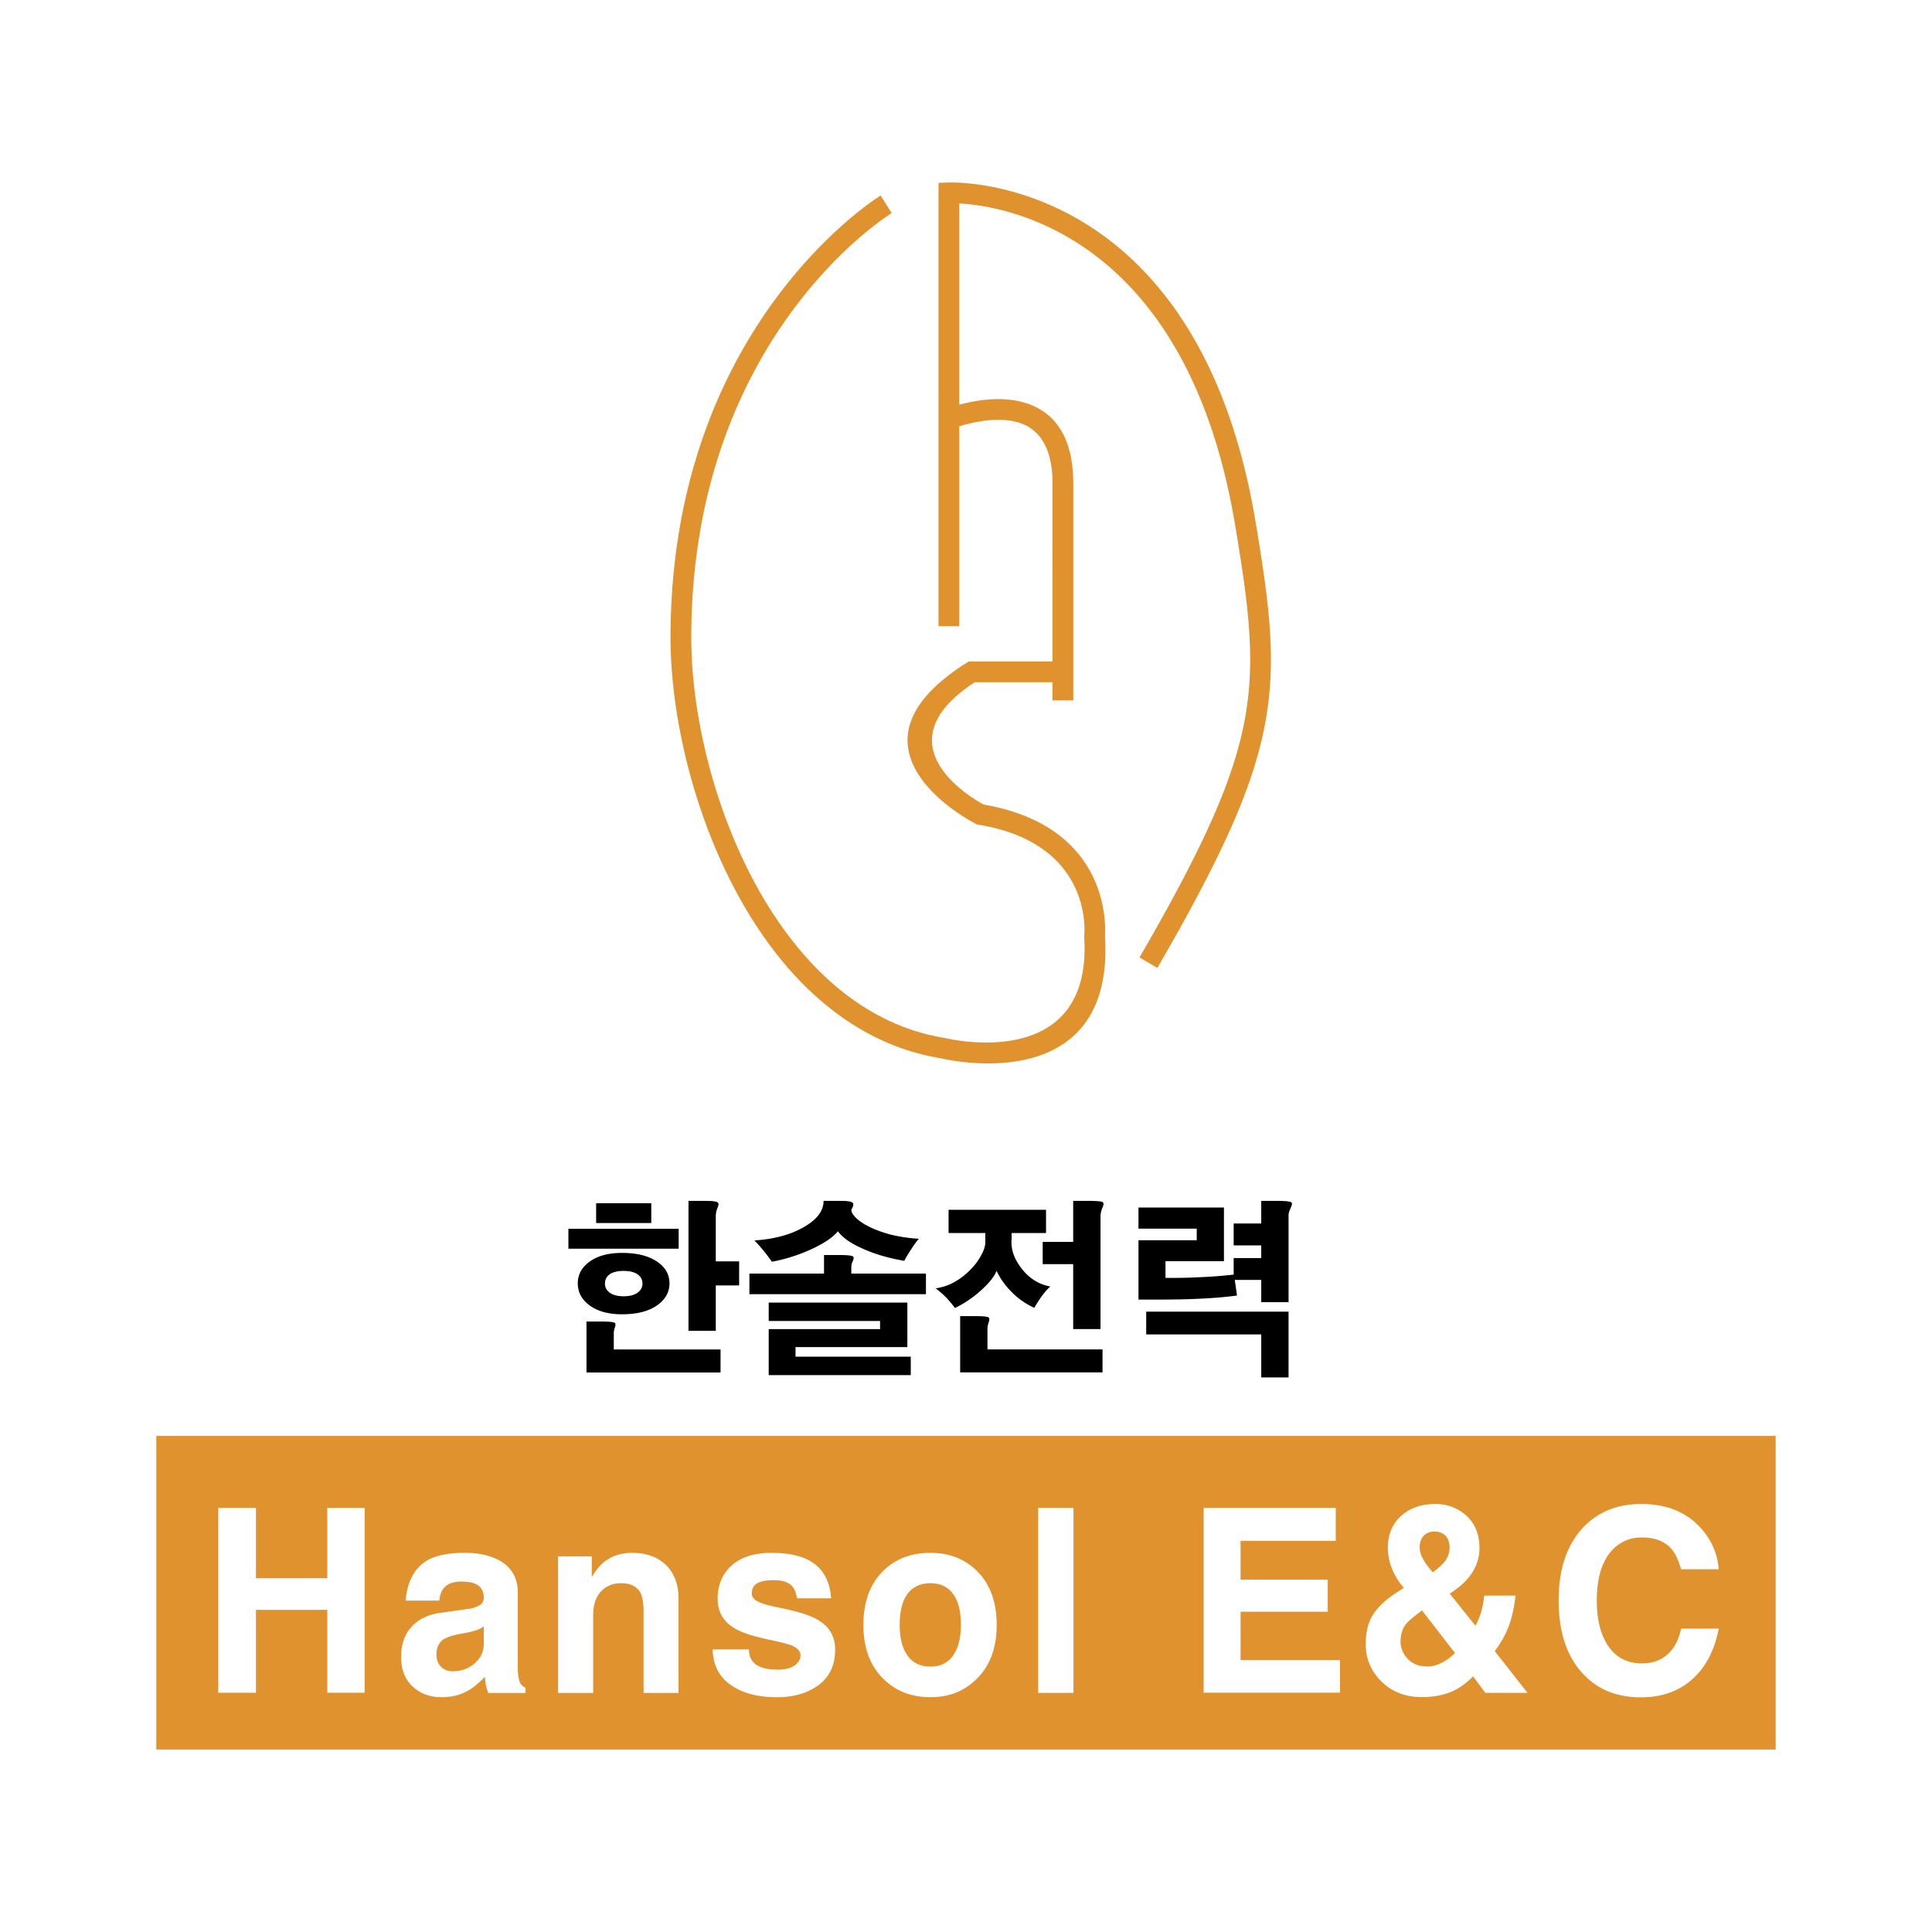 <svg xmlns="http://www.w3.org/2000/svg" width="2500" height="2500" viewBox="0 0 192.756 192.756"><path fill-rule="evenodd" clip-rule="evenodd" fill="#fff" d="M0 0h192.756v192.756H0V0z"/><path d="M105.014 68.068h-7.766c-9.504 6.211-.331 11.541.896 12.206 12.451 2.147 12.184 11.872 12.1 13.09 1.035 16.533-16.331 12.234-16.38 12.223a23.158 23.158 0 0 1-7.125-2.415c-2.195-1.165-4.209-2.667-6.042-4.421-9.271-8.874-13.798-24.266-13.798-35.13 0-31.298 20.906-44.076 20.965-44.113l1.1 1.755c-.058.034-19.995 12.217-19.995 42.357 0 10.43 4.317 25.179 13.159 33.642 1.689 1.617 3.549 3.003 5.58 4.081a21.05 21.05 0 0 0 6.548 2.216l.007.001.077.013c.042.01 14.712 3.639 13.831-10.115l-.002-.045.01-.117c.004-.026.992-9.111-10.541-11.014l-.164-.027-.143-.074c-.041-.021-14.599-7.368-.936-16.021l.255-.162h8.362V48.259c0-4.194-1.783-5.78-3.832-6.218-1.936-.413-4.141.082-5.475.49v19.95h-2.071V18.243l1.003-.032c.071-.002 24.792-1.176 30.632 33.861 1.412 8.423 2.133 14.054.9 20.389-1.225 6.299-4.373 13.187-10.695 24.104l-1.787-1.036c6.199-10.704 9.277-17.412 10.453-23.456 1.168-6.007.463-11.469-.908-19.662-4.852-29.107-23.045-31.875-27.528-32.112v20.08c1.563-.419 3.815-.806 5.903-.359 2.926.625 5.475 2.747 5.475 8.24v21.618h-2.07v-1.81h.002z" fill="#e0922f"/><path fill-rule="evenodd" clip-rule="evenodd" fill="#e0922f" d="M177.158 174.551H15.597v-31.289h161.561v31.289z"/><path fill-rule="evenodd" clip-rule="evenodd" fill="#fff" d="M25.537 160.614v8.271h-3.76v-18.449h3.76v7.024h7.118v-7.024h3.727v18.449h-3.727v-8.271h-7.118zM51.659 166.276c0 .705.071 1.23.211 1.574.109.234.297.415.564.54v.517h-3.723a6.81 6.81 0 0 1-.234-.774 5.054 5.054 0 0 1-.093-.823h-.024c-.595.611-1.119 1.049-1.573 1.315-.784.471-1.692.705-2.726.705-1.112 0-2.036-.321-2.772-.963-.846-.72-1.269-1.738-1.269-3.056 0-1.284.368-2.309 1.104-3.076.674-.705 1.597-1.144 2.772-1.316l3.149-.445c.375-.11.649-.22.822-.33a.818.818 0 0 0 .399-.728c0-.675-.274-1.137-.822-1.388-.33-.156-.815-.234-1.457-.234-.784 0-1.355.219-1.716.657-.235.284-.384.697-.445 1.245h-3.36c.172-1.895.869-3.218 2.09-3.971.877-.533 2.154-.798 3.831-.798 1.315 0 2.425.235 3.33.704 1.295.674 1.942 1.763 1.942 3.266v7.379zm-3.392-4.018c-.188.157-.447.291-.775.398-.376.126-.901.245-1.575.353-.798.158-1.363.347-1.692.564-.454.33-.681.83-.681 1.506 0 .564.18.994.541 1.289.297.251.649.377 1.057.377.83 0 1.542-.242 2.137-.729.658-.532.987-1.197.987-1.995v-1.763h.001zM67.696 168.907h-3.488v-8.293c-.016-.754-.117-1.316-.305-1.692-.345-.643-.995-.964-1.95-.964-.799 0-1.457.266-1.974.799-.533.58-.798 1.364-.798 2.35v7.801H55.68V155.28h3.36v1.998h.047c.392-.658.807-1.152 1.246-1.481.736-.579 1.652-.868 2.749-.868 1.364 0 2.462.384 3.296 1.151.879.814 1.32 1.957 1.32 3.43v9.397h-.002zM79.516 159.462c-.094-.579-.266-.994-.516-1.245-.36-.374-.971-.563-1.832-.563-.862 0-1.465.15-1.81.445-.235.205-.353.502-.353.894 0 .376.281.675.846.893.345.157 1.019.338 2.021.54 1.707.346 2.913.721 3.618 1.128 1.222.674 1.832 1.678 1.832 3.008 0 1.77-.713 3.062-2.138 3.878-1.002.594-2.232.892-3.689.892-1.755 0-3.188-.345-4.3-1.033-1.363-.83-2.059-2.076-2.091-3.736h3.619c0 .627.203 1.104.61 1.434.469.393 1.229.587 2.279.587.783 0 1.378-.172 1.786-.517.313-.266.469-.564.469-.894 0-.421-.298-.759-.892-1.009-.36-.141-1.058-.321-2.091-.541-1.661-.345-2.835-.72-3.524-1.129-1.175-.672-1.763-1.667-1.763-2.983 0-1.222.376-2.24 1.128-3.054.939-1.019 2.357-1.527 4.253-1.527 1.613 0 2.889.265 3.83.798 1.284.736 1.989 1.982 2.115 3.736h-3.407v-.002zM97.396 167.546c-1.207 1.188-2.726 1.784-4.558 1.784-1.88 0-3.431-.596-4.652-1.784-1.362-1.301-2.044-3.109-2.044-5.429 0-2.334.682-4.149 2.044-5.452 1.206-1.158 2.757-1.737 4.652-1.737 1.832 0 3.352.579 4.558 1.737 1.363 1.303 2.043 3.118 2.043 5.452 0 2.32-.679 4.128-2.043 5.429zm-2.091-8.178c-.517-.939-1.339-1.41-2.467-1.41-1.159 0-1.997.471-2.515 1.41-.375.689-.562 1.605-.562 2.749 0 1.113.188 2.013.562 2.702.518.972 1.355 1.457 2.515 1.457 1.127 0 1.95-.485 2.467-1.457.376-.705.564-1.605.564-2.702.001-1.143-.187-2.059-.564-2.749zM107.102 168.903h-3.526v-18.467h3.526v18.467zM133.268 153.733h-9.495v3.871h8.696v3.201h-8.696v4.826h9.916v3.25h-13.603v-18.445h13.182v3.297zM152.402 168.896h-4.207l-1.223-1.644c-.643.642-1.291 1.12-1.949 1.434-.893.421-1.951.633-3.172.633-1.66 0-3.023-.54-4.088-1.621-1.004-1.017-1.506-2.246-1.506-3.688 0-1.049.197-1.941.59-2.68.531-.954 1.486-1.847 2.865-2.677l.352-.234a6.613 6.613 0 0 1-1.08-1.67 5.606 5.606 0 0 1-.518-2.326c0-1.314.439-2.372 1.316-3.172.879-.798 2.021-1.198 3.432-1.198 1.111 0 2.09.346 2.936 1.033.971.816 1.457 1.936 1.457 3.36 0 1.129-.393 2.147-1.174 3.056-.408.485-.988.97-1.74 1.458l-.047.045 2.561 3.196c.221-.423.4-.847.541-1.269a9.048 9.048 0 0 0 .33-1.739h3.125c-.127 1.175-.354 2.201-.682 3.078-.297.782-.76 1.604-1.387 2.467l3.268 4.158zm-10.527-8.222c-.846.626-1.387 1.09-1.621 1.385-.346.454-.518 1.019-.518 1.692-.016.533.158 1.042.518 1.527.502.659 1.221.987 2.162.987.5 0 1.025-.147 1.574-.446.438-.251.83-.548 1.176-.894l-3.291-4.251zm2.303-7.495c-.268-.251-.627-.376-1.08-.376-.424 0-.77.133-1.035.398-.281.283-.424.683-.424 1.199 0 .345.111.721.33 1.127.203.392.533.839.988 1.34.531-.392.922-.744 1.174-1.058.328-.422.494-.885.494-1.387 0-.546-.15-.961-.447-1.243zM167.725 156.562l-.023-.047c-.252-.893-.564-1.552-.939-1.975-.674-.768-1.66-1.15-2.963-1.15-1.158 0-2.137.414-2.936 1.245-1.033 1.096-1.551 2.789-1.551 5.074 0 1.785.344 3.235 1.033 4.348.799 1.271 1.951 1.903 3.453 1.903 1.035 0 1.889-.298 2.562-.894.672-.594 1.127-1.457 1.363-2.583h3.758c-.408 2.098-1.244 3.742-2.512 4.934-1.365 1.284-3.119 1.927-5.264 1.927-2.475 0-4.441-.83-5.898-2.491-1.535-1.723-2.303-4.12-2.303-7.19 0-3.054.789-5.45 2.373-7.189 1.488-1.613 3.447-2.42 5.875-2.42 2.426 0 4.352.744 5.779 2.231 1.158 1.207 1.809 2.633 1.949 4.277h-3.756z"/><path d="M64.978 120.041v1.983h-5.5v-1.983h5.5zm2.733 2.556v1.984H56.709v-1.984h11.002zm-2.09 3.323c.782.551 1.174 1.259 1.174 2.126 0 .856-.392 1.572-1.174 2.146-.856.624-2.042.935-3.558.935-1.394 0-2.494-.311-3.3-.935-.747-.574-1.119-1.29-1.119-2.146 0-.855.372-1.562 1.119-2.126.806-.61 1.906-.917 3.3-.917 1.516 0 2.702.307 3.558.917zm-4.805 1.228c-.306.22-.458.526-.458.917 0 .366.152.666.458.897.33.245.8.368 1.412.368.599 0 1.063-.123 1.394-.368.317-.231.476-.531.476-.897 0-.391-.159-.697-.476-.917-.331-.232-.795-.349-1.394-.349-.623.001-1.094.117-1.412.349zm10.231-7.316c.246.025.417.062.515.11.085.049.128.116.128.201 0 .062-.031.172-.092.33a3.482 3.482 0 0 0-.128.386 2.17 2.17 0 0 0-.055.495v4.492h2.328v2.401h-2.328v4.529h-2.724v-12.964h1.269c.48.001.842.008 1.087.02zm-9.718 12.147c.099.073.104.228.018.459a2.09 2.09 0 0 0-.072.257 1.49 1.49 0 0 0-.037.33v1.613H71.89v2.294H58.513v-5.08h1.601c.662.001 1.068.043 1.215.127zM85.046 119.979c.146.11.11.349-.11.716 0 .232.153.501.459.807.329.318.775.617 1.338.899.623.305 1.325.562 2.108.769.892.222 1.833.361 2.823.423a9.882 9.882 0 0 0-.752 1.046c-.257.377-.489.763-.696 1.154-1.516-.258-2.866-.648-4.051-1.174-1.248-.538-2.103-1.131-2.567-1.779-.489.613-1.388 1.217-2.695 1.816a16.922 16.922 0 0 1-3.887 1.228 20 20 0 0 0-.789-1.046 17.119 17.119 0 0 0-.954-1.081c1.932-.122 3.558-.556 4.878-1.302 1.345-.757 2.017-1.637 2.017-2.641h1.687c.648-.001 1.045.055 1.191.165zm.038 5.364c.109.072.109.23 0 .476a3.448 3.448 0 0 0-.111.274 1.75 1.75 0 0 0-.037.349v.624h7.445v2.055H74.768v-2.055h7.445v-1.852h1.509c.748 0 1.202.042 1.362.129zm5.443 4.613v4.444H79.37v.956h11.497v1.84H76.694v-4.588h11.11v-.812h-11.11v-1.84h13.833zM104.363 120.701v2.317h-3.432v.587c-.098.966.215 1.925.936 2.879.77 1.026 1.742 1.65 2.916 1.871a6.576 6.576 0 0 0-.861.988c-.244.344-.49.723-.732 1.139a7.577 7.577 0 0 1-2.312-1.633c-.637-.648-1.119-1.338-1.451-2.071-.184.525-.668 1.148-1.451 1.869a11.104 11.104 0 0 1-2.696 1.853 13.29 13.29 0 0 0-.88-1.046 9.645 9.645 0 0 0-1.045-.916 5.38 5.38 0 0 0 1.925-.66 6.694 6.694 0 0 0 1.559-1.228 5.761 5.761 0 0 0 1.063-1.431c.27-.49.404-.911.404-1.267v-.935h-3.667V120.7h9.724v.001zm5.635-.776c.121.072.129.244.018.514a2.208 2.208 0 0 0-.218.952v11.208h-2.725v-6.474h-3.043v-2.222h3.043v-4.09h1.492c.808 0 1.287.039 1.433.112zM98.629 131.44c.098.073.104.233.018.477a1.868 1.868 0 0 0-.127.677v2.035h11.479v2.294H95.795v-5.611h1.601c.674 0 1.086.042 1.233.128zM128.834 119.96c.1.075.08.251-.053.531a3.243 3.243 0 0 0-.129.312c-.049.135-.08.263-.092.386v8.728h-2.725v-2.219h-2.641l.146 1.01.074.549c-1.186.159-2.537.27-4.053.33-1.039.05-2.316.073-3.832.073h-1.943v-5.922h5.812v-1.155h-5.812v-2.109h8.527v5.355h-5.832v1.668h.623c.99 0 1.938-.023 2.844-.073a44.972 44.972 0 0 0 3.336-.257v-1.65h2.75v-1.265h-2.75v-2.183h2.75v-2.256h1.639c.761 0 1.215.05 1.361.147zm-.273 10.904v6.561h-2.725v-4.291h-11.479v-2.27h14.204z" fill-rule="evenodd" clip-rule="evenodd"/></svg>